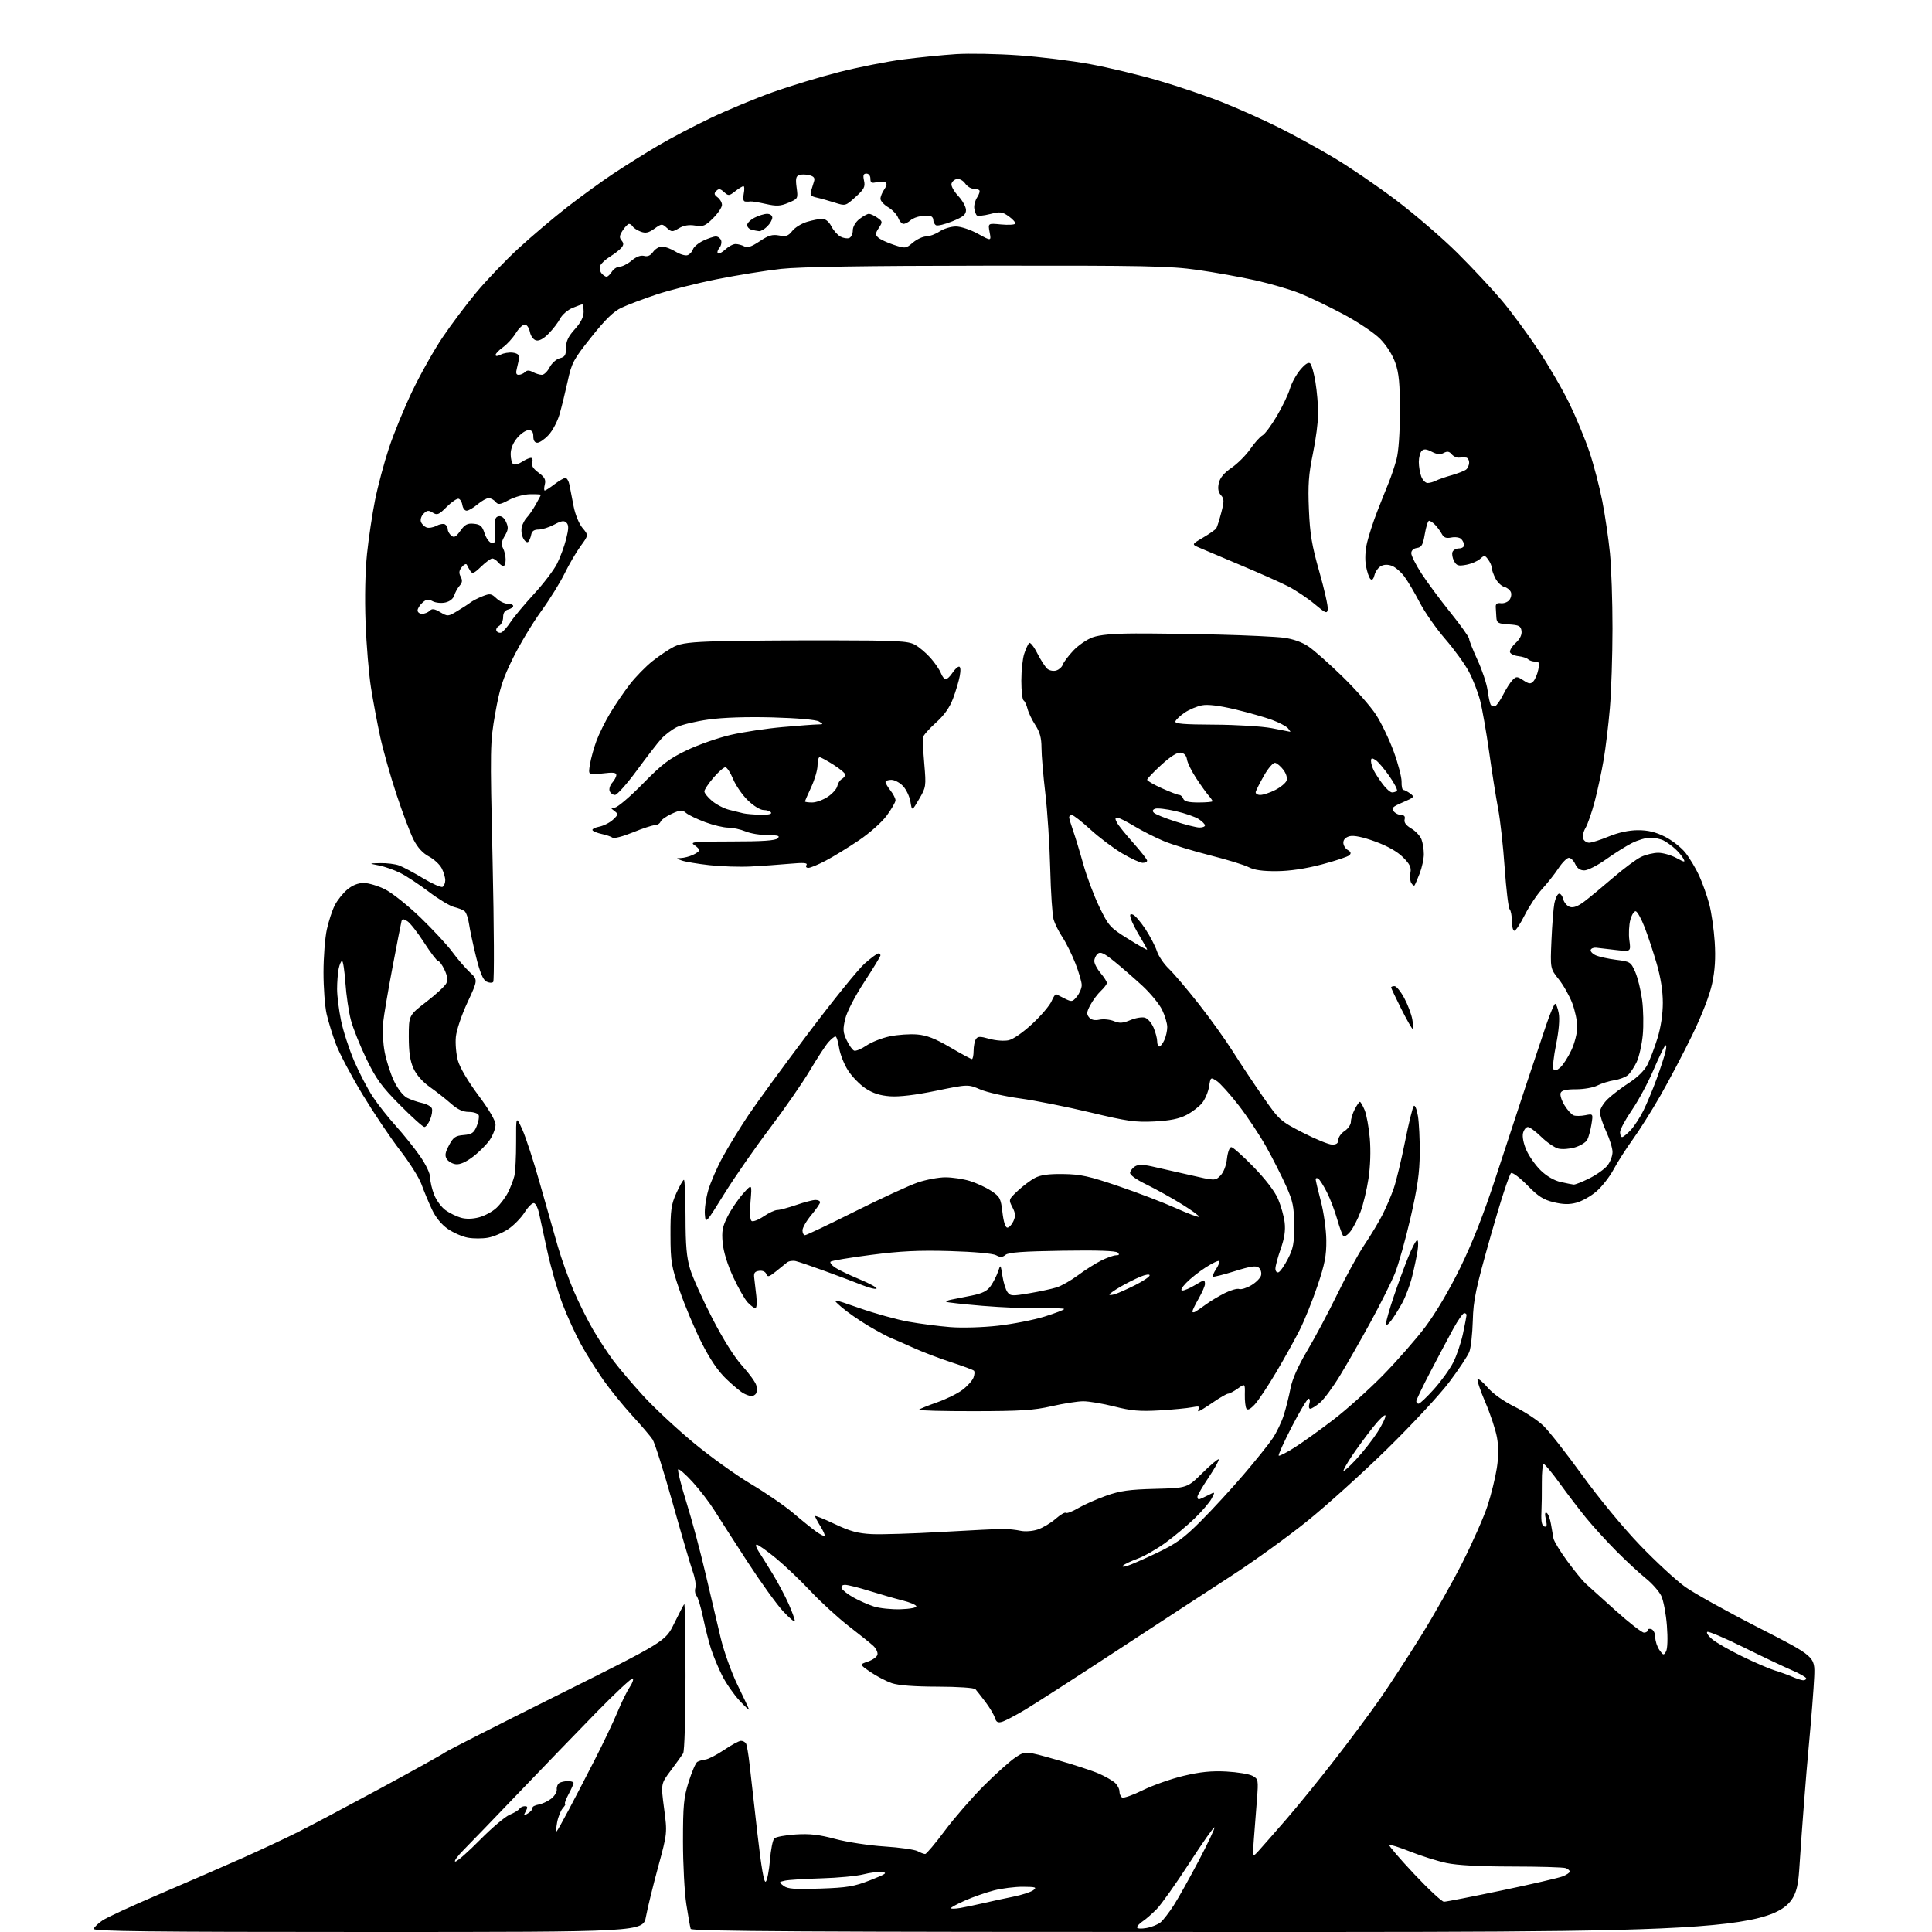<?xml version="1.0" encoding="UTF-8" standalone="no"?>
<svg 
  version="1.1" 
  xmlns="http://www.w3.org/2000/svg" 
  xmlns:xlink="http://www.w3.org/1999/xlink" 
  xmlns:svg="http://www.w3.org/2000/svg"
  xmlns:rdf="http://www.w3.org/1999/02/22-rdf-syntax-ns#"
  xmlns:cc="http://creativecommons.org/ns#"
  xmlns:dc="http://purl.org/dc/elements/1.1/"
  viewBox="0 0 768 768"
  width="768"
  height="768"
>
<style>svg {background-color: white; }</style>"
<path stroke="none" fill="black" fill-rule="evenodd" d="M146.24,768.00C59.16,768.00 36.92,767.74 37.24,766.75C37.47,766.06 39.06,764.55 40.77,763.39C42.49,762.22 52.58,757.56 63.20,753.03C73.81,748.50 88.58,742.08 96.00,738.78C103.42,735.47 113.55,730.74 118.50,728.25C123.45,725.77 138.30,717.89 151.50,710.75C164.70,703.60 176.12,697.25 176.88,696.63C177.63,696.01 197.66,685.83 221.38,674.00C264.50,652.50 264.50,652.50 268.00,645.33C269.93,641.38 271.73,637.94 272.00,637.66C272.27,637.39 272.50,650.30 272.50,666.34C272.50,682.73 272.09,696.16 271.56,697.00C271.05,697.83 268.84,700.88 266.66,703.80C262.69,709.09 262.69,709.09 263.98,718.88C265.28,728.66 265.28,728.66 261.61,742.17C259.59,749.60 257.42,758.45 256.79,761.84C255.65,768.00 255.65,768.00 146.24,768.00zM494.27,768.00C319.68,768.00 274.86,767.75 274.55,766.75C274.33,766.06 273.56,761.67 272.83,757.00C272.10,752.33 271.50,741.08 271.50,732.00C271.50,717.65 271.79,714.56 273.76,708.30C275.01,704.34 276.54,700.78 277.17,700.40C277.80,700.01 279.25,699.58 280.40,699.45C281.56,699.33 284.91,697.59 287.85,695.61C290.79,693.62 293.80,692.00 294.54,692.00C295.28,692.00 296.17,692.47 296.53,693.04C296.88,693.62 297.52,697.33 297.96,701.29C298.39,705.26 299.79,717.61 301.07,728.75C302.66,742.64 303.72,748.68 304.42,747.98C304.99,747.41 305.73,743.57 306.07,739.43C306.40,735.30 307.18,731.42 307.79,730.81C308.40,730.20 312.21,729.49 316.26,729.23C321.89,728.87 325.60,729.29 332.06,731.03C336.70,732.27 345.47,733.61 351.55,734.00C357.62,734.39 363.55,735.23 364.73,735.86C365.91,736.49 367.27,737.00 367.77,737.00C368.26,737.00 371.77,732.84 375.57,727.75C379.36,722.66 386.36,714.61 391.11,709.84C395.87,705.08 401.52,700.02 403.68,698.60C407.59,696.00 407.59,696.00 419.97,699.53C426.78,701.47 434.39,703.96 436.89,705.07C439.38,706.17 442.23,707.80 443.21,708.69C444.20,709.58 445.00,711.11 445.00,712.10C445.00,713.08 445.47,714.18 446.05,714.53C446.63,714.89 450.35,713.59 454.30,711.63C458.26,709.68 465.55,707.11 470.50,705.93C477.14,704.35 481.60,703.90 487.50,704.21C491.90,704.45 496.58,705.22 497.89,705.93C500.20,707.18 500.26,707.51 499.66,715.36C499.31,719.84 498.76,726.88 498.44,731.00C497.85,738.50 497.85,738.50 500.54,735.50C502.02,733.85 506.90,728.29 511.37,723.14C515.84,717.99 524.55,707.28 530.71,699.33C536.88,691.38 544.96,680.52 548.66,675.19C552.37,669.86 559.60,658.75 564.74,650.50C569.88,642.25 577.38,628.98 581.41,621.00C585.44,613.02 589.91,602.90 591.34,598.50C592.77,594.10 594.42,587.42 595.00,583.66C595.74,578.94 595.75,575.11 595.05,571.30C594.49,568.26 592.40,561.98 590.40,557.34C588.41,552.69 587.05,548.61 587.39,548.27C587.73,547.93 589.54,549.44 591.42,551.63C593.48,554.04 597.72,557.04 602.16,559.24C606.20,561.24 611.32,564.63 613.54,566.78C615.77,568.92 622.74,577.81 629.04,586.52C635.72,595.74 645.29,607.34 651.97,614.28C658.27,620.84 666.33,628.27 669.87,630.80C673.40,633.32 686.47,640.59 698.90,646.94C721.50,658.50 721.50,658.50 721.18,666.50C721.00,670.90 720.01,683.50 718.98,694.50C717.95,705.50 716.32,726.54 715.36,741.25C713.61,768.00 713.61,768.00 494.27,768.00zM455.75,766.42C457.81,766.05 460.35,765.02 461.40,764.12C462.44,763.23 464.76,760.22 466.56,757.43C468.36,754.64 472.84,746.63 476.53,739.63C480.21,732.63 483.02,726.68 482.76,726.42C482.50,726.16 477.97,732.60 472.71,740.72C467.44,748.85 461.64,757.02 459.82,758.89C457.99,760.75 455.49,762.94 454.25,763.75C453.01,764.57 452.00,765.65 452.00,766.16C452.00,766.69 453.62,766.80 455.75,766.42zM381.75,758.45C383.81,758.09 387.98,757.22 391.00,756.52C394.02,755.81 399.31,754.67 402.74,753.98C406.18,753.29 409.78,752.13 410.74,751.40C412.27,750.24 411.74,750.06 406.64,750.03C403.42,750.01 398.20,750.67 395.05,751.49C391.89,752.31 386.76,754.10 383.65,755.48C380.54,756.85 378.00,758.23 378.00,758.53C378.00,758.84 379.69,758.80 381.75,758.45zM574.00,755.98C574.83,755.98 585.17,753.96 597.00,751.48C608.83,749.01 619.74,746.48 621.25,745.87C622.76,745.26 624.00,744.41 624.00,743.99C624.00,743.56 623.29,742.94 622.42,742.61C621.55,742.27 611.99,741.99 601.17,741.98C588.27,741.97 579.26,741.49 575.00,740.58C571.42,739.82 564.96,737.78 560.62,736.06C556.29,734.33 552.52,733.14 552.25,733.41C551.98,733.69 556.43,738.87 562.13,744.94C567.83,751.00 573.17,755.97 574.00,755.98zM326.00,750.75C336.81,750.38 339.51,749.93 345.95,747.41C352.10,745.01 352.92,744.44 350.66,744.18C349.14,744.00 345.79,744.41 343.20,745.09C340.62,745.76 333.10,746.48 326.50,746.67C319.90,746.86 313.38,747.28 312.00,747.59C309.54,748.15 309.54,748.19 311.50,749.67C313.11,750.89 315.91,751.10 326.00,750.75zM181.01,740.00C181.72,740.00 186.14,736.12 190.81,731.38C195.49,726.64 200.79,722.15 202.59,721.40C204.39,720.65 206.15,719.57 206.49,719.02C206.84,718.46 207.78,718.00 208.59,718.00C209.77,718.00 209.85,718.41 208.98,720.05C207.97,721.92 208.05,721.99 209.87,720.85C210.97,720.16 211.78,719.19 211.68,718.69C211.58,718.18 212.62,717.59 214.00,717.37C215.38,717.15 217.62,716.12 219.00,715.09C220.38,714.06 221.42,712.39 221.32,711.37C221.22,710.36 221.67,709.19 222.32,708.78C222.97,708.37 224.51,708.02 225.75,708.02C226.99,708.01 228.00,708.34 228.00,708.76C228.00,709.19 227.10,711.21 226.00,713.26C224.90,715.32 224.29,717.00 224.65,717.00C225.01,717.00 224.60,717.79 223.74,718.75C222.88,719.71 221.85,722.30 221.45,724.50C221.06,726.70 220.98,728.27 221.27,728.00C221.57,727.73 223.72,723.90 226.05,719.50C228.39,715.10 233.06,706.10 236.44,699.50C239.82,692.90 243.89,684.35 245.48,680.50C247.08,676.65 249.25,672.24 250.30,670.69C251.36,669.15 251.92,667.59 251.55,667.22C251.19,666.85 244.73,672.86 237.19,680.57C229.66,688.28 215.77,702.67 206.32,712.54C196.87,722.42 187.01,732.64 184.42,735.25C181.82,737.86 180.29,740.00 181.01,740.00zM398.33,684.44C396.65,684.94 396.00,684.57 395.45,682.79C395.05,681.53 393.36,678.70 391.69,676.50C390.01,674.30 388.25,672.05 387.77,671.50C387.27,670.92 380.88,670.49 372.70,670.47C363.39,670.45 357.12,669.97 354.50,669.08C352.30,668.33 348.50,666.34 346.06,664.68C341.62,661.64 341.62,661.64 345.06,660.48C346.95,659.84 348.64,658.60 348.81,657.72C348.98,656.84 348.26,655.31 347.21,654.31C346.16,653.32 341.81,649.82 337.55,646.54C333.29,643.25 326.43,636.99 322.31,632.61C318.20,628.23 311.90,622.25 308.33,619.32C304.76,616.40 301.37,614.00 300.80,614.00C300.23,614.00 300.59,615.24 301.59,616.75C302.58,618.26 305.12,622.32 307.22,625.76C309.32,629.20 312.15,634.55 313.52,637.63C314.88,640.72 315.98,643.76 315.96,644.37C315.94,644.99 313.84,643.25 311.29,640.50C308.74,637.75 302.35,628.87 297.08,620.76C291.81,612.66 285.93,603.50 284.00,600.42C282.07,597.33 278.19,592.26 275.36,589.15C272.53,586.04 269.93,583.77 269.59,584.10C269.25,584.43 270.73,590.35 272.88,597.25C275.04,604.15 278.46,616.93 280.48,625.65C282.51,634.37 285.22,645.85 286.50,651.18C287.78,656.50 290.76,664.82 293.12,669.68C295.47,674.53 297.56,678.95 297.76,679.50C297.96,680.05 296.24,678.48 293.95,676.00C291.66,673.52 288.54,669.02 287.03,666.00C285.52,662.98 283.55,658.25 282.66,655.50C281.77,652.75 280.35,647.16 279.50,643.07C278.65,638.99 277.48,635.07 276.89,634.37C276.31,633.67 276.10,632.25 276.43,631.21C276.76,630.18 276.32,627.35 275.45,624.92C274.58,622.49 270.96,610.18 267.42,597.56C263.88,584.94 260.28,573.54 259.42,572.23C258.56,570.92 254.91,566.64 251.30,562.71C247.70,558.78 242.53,552.40 239.81,548.54C237.09,544.67 233.11,538.32 230.97,534.44C228.82,530.55 225.53,523.35 223.64,518.44C221.76,513.52 219.04,504.10 217.59,497.50C216.14,490.90 214.63,483.96 214.23,482.08C213.83,480.19 212.96,478.48 212.30,478.26C211.65,478.05 209.96,479.69 208.55,481.92C207.14,484.15 204.19,487.17 201.99,488.62C199.79,490.08 196.20,491.60 194.00,492.00C191.80,492.40 188.20,492.40 186.00,492.00C183.79,491.60 180.20,490.02 178.01,488.51C175.43,486.72 173.17,483.93 171.63,480.62C170.32,477.80 168.48,473.38 167.55,470.79C166.63,468.20 162.79,462.10 159.02,457.24C155.26,452.38 148.57,442.42 144.15,435.12C139.73,427.82 134.98,418.84 133.58,415.17C132.19,411.50 130.50,406.02 129.82,403.00C129.15,399.98 128.59,392.55 128.60,386.50C128.60,380.45 129.20,372.80 129.92,369.50C130.64,366.20 132.06,361.87 133.07,359.88C134.08,357.88 136.32,355.07 138.03,353.63C140.08,351.90 142.34,351.00 144.61,351.00C146.51,351.00 150.35,352.16 153.14,353.57C155.94,354.99 162.25,360.03 167.18,364.78C172.10,369.53 177.78,375.66 179.80,378.40C181.81,381.15 184.93,384.77 186.73,386.45C190.00,389.50 190.00,389.50 185.84,398.44C183.48,403.48 181.47,409.47 181.21,412.19C180.95,414.84 181.33,419.10 182.04,421.64C182.81,424.39 186.10,429.96 190.15,435.38C194.45,441.13 196.97,445.46 196.98,447.10C196.99,448.53 195.98,451.21 194.74,453.06C193.49,454.91 190.50,457.92 188.09,459.76C185.24,461.94 182.83,463.00 181.20,462.80C179.83,462.64 178.21,461.71 177.60,460.74C176.75,459.37 176.95,458.14 178.50,455.24C180.20,452.05 181.07,451.45 184.33,451.19C187.53,450.92 188.36,450.36 189.47,447.74C190.19,446.01 190.56,444.02 190.29,443.30C190.01,442.59 188.26,442.00 186.40,442.00C183.98,442.00 181.93,441.05 179.25,438.68C177.19,436.86 173.41,433.89 170.86,432.09C167.97,430.06 165.52,427.26 164.36,424.70C163.02,421.72 162.50,418.23 162.50,412.09C162.50,403.61 162.50,403.61 169.50,398.22C173.35,395.26 176.91,391.95 177.42,390.88C178.06,389.53 177.83,387.87 176.68,385.46C175.78,383.56 174.64,382.00 174.16,382.00C173.69,382.00 171.18,378.72 168.60,374.71C166.03,370.71 163.02,366.87 161.93,366.19C160.35,365.20 159.88,365.21 159.60,366.23C159.41,366.93 157.80,375.15 156.03,384.50C154.25,393.85 152.56,403.85 152.27,406.72C151.97,409.59 152.26,414.76 152.92,418.22C153.58,421.67 155.25,426.87 156.64,429.77C158.13,432.88 160.26,435.59 161.83,436.40C163.30,437.15 165.99,438.08 167.82,438.47C169.64,438.87 171.38,439.83 171.68,440.61C171.98,441.40 171.67,443.38 170.99,445.02C170.31,446.66 169.29,448.00 168.71,448.00C168.13,448.00 163.75,444.06 158.97,439.24C151.71,431.93 149.52,428.92 145.68,420.99C143.15,415.77 140.36,408.80 139.49,405.50C138.62,402.20 137.64,395.56 137.31,390.75C136.97,385.94 136.38,382.00 135.98,382.00C135.58,382.00 134.97,383.41 134.62,385.13C134.28,386.84 134.00,390.46 134.00,393.17C134.00,395.87 134.71,401.51 135.57,405.69C136.44,409.88 138.81,417.17 140.85,421.90C142.89,426.63 146.21,432.98 148.22,436.01C150.23,439.05 154.32,444.22 157.30,447.51C160.28,450.81 164.58,456.16 166.86,459.42C169.33,462.95 171.00,466.46 171.00,468.15C171.00,469.69 171.73,472.77 172.61,474.99C173.50,477.21 175.53,479.95 177.12,481.08C178.71,482.22 181.44,483.55 183.20,484.06C185.25,484.64 187.84,484.59 190.44,483.90C192.68,483.31 195.78,481.63 197.34,480.16C198.90,478.70 200.98,475.93 201.95,474.00C202.92,472.07 204.05,469.15 204.46,467.50C204.86,465.85 205.18,459.77 205.16,454.00C205.12,443.50 205.12,443.50 207.63,449.00C209.00,452.02 212.16,461.70 214.63,470.50C217.11,479.30 220.31,490.55 221.75,495.50C223.19,500.45 226.01,508.35 228.02,513.05C230.03,517.75 233.52,524.75 235.77,528.61C238.03,532.47 241.71,538.07 243.95,541.06C246.20,544.05 251.52,550.30 255.77,554.95C260.02,559.60 268.95,567.92 275.61,573.45C282.27,578.98 292.58,586.39 298.52,589.92C304.46,593.46 312.00,598.63 315.27,601.42C318.55,604.22 322.62,607.50 324.31,608.73C326.00,609.95 327.57,610.76 327.80,610.53C328.04,610.30 327.28,608.57 326.11,606.68C324.95,604.80 324.00,603.00 324.00,602.68C324.00,602.36 327.49,603.76 331.75,605.79C337.88,608.70 340.96,609.55 346.50,609.83C350.35,610.02 362.95,609.63 374.50,608.96C386.05,608.29 397.07,607.76 399.00,607.78C400.93,607.80 403.93,608.13 405.67,608.51C407.47,608.90 410.44,608.68 412.51,608.00C414.52,607.33 417.72,605.43 419.62,603.76C421.52,602.10 423.35,601.02 423.70,601.37C424.05,601.71 426.24,600.88 428.57,599.51C430.91,598.14 435.90,595.93 439.66,594.59C445.23,592.61 448.86,592.10 459.22,591.83C471.94,591.50 471.94,591.50 477.94,585.56C481.25,582.29 484.17,579.84 484.44,580.11C484.72,580.38 482.93,583.61 480.47,587.27C478.01,590.94 476.00,594.40 476.00,594.97C476.00,595.54 476.25,596.00 476.55,596.00C476.85,596.00 478.45,595.30 480.10,594.45C483.11,592.89 483.11,592.89 481.63,595.70C480.82,597.24 477.76,600.81 474.83,603.63C471.90,606.46 466.69,610.81 463.25,613.30C459.82,615.79 454.87,618.62 452.25,619.58C449.64,620.54 447.05,621.76 446.50,622.28C445.87,622.88 446.41,622.96 448.00,622.50C449.38,622.10 454.68,619.78 459.79,617.35C467.51,613.67 470.48,611.54 477.30,604.71C481.82,600.20 489.46,591.89 494.28,586.26C499.10,580.63 504.34,574.11 505.91,571.76C507.48,569.42 509.48,565.25 510.34,562.50C511.21,559.75 512.41,554.97 513.00,551.87C513.71,548.20 516.03,542.99 519.67,536.87C522.74,531.72 528.09,521.65 531.57,514.50C535.04,507.35 539.93,498.47 542.42,494.76C544.92,491.05 548.15,485.66 549.61,482.78C551.07,479.90 553.07,475.19 554.06,472.32C555.05,469.45 557.06,461.11 558.52,453.80C559.98,446.48 561.55,440.11 562.01,439.63C562.47,439.15 563.20,440.95 563.65,443.63C564.09,446.31 564.42,453.00 564.37,458.50C564.31,466.21 563.47,472.09 560.69,484.17C558.70,492.80 555.92,502.70 554.51,506.17C553.11,509.65 548.75,518.35 544.85,525.50C540.94,532.65 535.46,542.25 532.66,546.83C529.87,551.42 526.30,556.26 524.72,557.58C523.14,558.91 521.40,560.00 520.86,560.00C520.31,560.00 520.15,559.10 520.50,558.00C520.85,556.90 520.71,556.00 520.20,556.00C519.68,556.00 516.69,560.99 513.55,567.08C510.40,573.18 508.05,578.38 508.31,578.64C508.57,578.90 511.42,577.44 514.64,575.39C517.86,573.35 524.77,568.40 530.00,564.39C535.23,560.39 544.06,552.47 549.63,546.81C555.20,541.14 562.82,532.45 566.55,527.51C570.70,522.00 576.10,512.86 580.47,503.93C585.27,494.13 589.85,482.48 594.44,468.42C598.19,456.92 603.66,440.30 606.58,431.50C609.50,422.70 613.15,411.80 614.69,407.28C616.24,402.76 617.82,399.05 618.20,399.03C618.59,399.01 619.23,400.69 619.62,402.75C620.06,405.10 619.67,409.75 618.57,415.19C617.60,419.98 617.12,424.39 617.51,425.01C617.98,425.78 618.83,425.57 620.24,424.32C621.36,423.32 623.34,420.25 624.63,417.50C625.92,414.75 626.98,410.60 626.99,408.29C627.00,405.97 626.10,401.70 625.00,398.79C623.90,395.88 621.48,391.59 619.62,389.26C616.24,385.02 616.24,385.02 616.73,373.76C617.00,367.57 617.52,360.96 617.89,359.07C618.26,357.19 619.05,355.48 619.66,355.28C620.27,355.08 621.04,356.03 621.38,357.39C621.72,358.75 622.92,360.16 624.05,360.52C625.45,360.96 627.26,360.28 629.80,358.36C631.83,356.82 636.98,352.56 641.22,348.91C645.47,345.25 650.49,341.52 652.37,340.63C654.26,339.73 657.32,339.00 659.17,339.00C661.02,339.00 664.23,339.91 666.32,341.03C669.74,342.87 670.01,342.89 669.14,341.28C668.62,340.30 667.13,338.54 665.84,337.37C664.55,336.21 662.52,334.74 661.32,334.12C660.11,333.51 657.73,333.00 656.03,333.00C654.32,333.00 651.03,333.96 648.71,335.14C646.39,336.32 641.74,339.24 638.37,341.64C635.00,344.04 631.14,346.00 629.78,346.00C628.13,346.00 626.95,345.18 626.18,343.50C625.56,342.12 624.42,341.00 623.65,341.00C622.89,341.00 621.03,342.86 619.53,345.13C618.03,347.41 615.10,351.12 613.02,353.38C610.95,355.65 607.84,360.31 606.11,363.75C604.38,367.19 602.53,370.00 601.99,370.00C601.44,370.00 601.00,368.29 601.00,366.20C601.00,364.11 600.60,361.97 600.11,361.45C599.62,360.93 598.73,353.51 598.13,344.96C597.54,336.42 596.36,325.84 595.52,321.46C594.69,317.08 593.08,306.98 591.97,299.01C590.85,291.04 589.23,281.82 588.38,278.51C587.53,275.20 585.52,270.02 583.91,267.00C582.30,263.98 578.06,258.12 574.49,254.00C570.92,249.88 566.36,243.35 564.37,239.50C562.37,235.65 559.62,231.01 558.27,229.19C556.91,227.37 554.69,225.45 553.34,224.94C551.74,224.33 550.19,224.36 548.95,225.03C547.89,225.59 546.74,227.20 546.39,228.60C545.96,230.29 545.41,230.81 544.75,230.15C544.21,229.61 543.42,227.28 543.00,224.97C542.53,222.41 542.70,218.80 543.45,215.64C544.13,212.81 545.90,207.35 547.40,203.50C548.90,199.65 550.96,194.47 551.98,192.00C553.00,189.53 554.43,185.25 555.16,182.50C555.96,179.49 556.49,171.92 556.49,163.50C556.50,152.51 556.11,148.37 554.67,144.26C553.58,141.12 551.18,137.33 548.67,134.76C546.30,132.35 539.92,128.07 533.99,124.90C528.22,121.82 520.40,118.07 516.62,116.57C512.83,115.06 504.96,112.76 499.12,111.45C493.28,110.14 482.88,108.27 476.00,107.29C464.94,105.73 455.34,105.53 392.50,105.60C344.07,105.64 318.00,106.05 310.50,106.88C304.45,107.55 292.94,109.40 284.92,111.01C276.90,112.61 266.10,115.35 260.92,117.08C255.74,118.81 249.53,121.16 247.12,122.29C243.91,123.79 240.70,126.90 235.07,133.98C227.95,142.91 227.26,144.19 225.66,151.56C224.70,155.93 223.25,161.83 222.43,164.67C221.62,167.52 219.65,171.23 218.07,172.92C216.49,174.62 214.48,176.00 213.60,176.00C212.56,176.00 212.00,175.12 212.00,173.50C212.00,171.71 211.46,171.00 210.09,171.00C209.04,171.00 207.01,172.38 205.59,174.08C203.93,176.05 203.00,178.36 203.00,180.52C203.00,182.37 203.47,184.17 204.04,184.53C204.62,184.88 206.18,184.46 207.51,183.59C208.84,182.71 210.43,182.00 211.03,182.00C211.64,182.00 211.88,182.81 211.56,183.81C211.16,185.06 211.93,186.31 214.08,187.90C216.52,189.71 217.04,190.69 216.57,192.59C216.23,193.92 216.23,195.00 216.55,195.00C216.87,195.00 218.61,193.88 220.41,192.50C222.21,191.12 224.17,190.00 224.76,190.00C225.36,190.00 226.08,191.24 226.37,192.75C226.66,194.26 227.41,198.09 228.02,201.26C228.67,204.56 230.17,208.24 231.56,209.88C233.97,212.75 233.97,212.75 230.77,217.12C229.02,219.53 226.16,224.43 224.42,228.00C222.68,231.57 218.49,238.32 215.09,243.00C211.70,247.68 206.69,256.00 203.97,261.50C199.87,269.77 198.64,273.58 196.88,283.50C194.81,295.23 194.78,296.56 195.82,342.50C196.40,368.35 196.50,389.88 196.05,390.34C195.59,390.81 194.36,390.73 193.31,390.17C191.99,389.46 190.75,386.47 189.24,380.33C188.04,375.47 186.79,369.61 186.45,367.31C186.12,365.00 185.32,362.70 184.67,362.20C184.03,361.69 182.15,360.95 180.51,360.56C178.86,360.16 174.36,357.45 170.51,354.53C166.65,351.60 161.55,348.23 159.16,347.04C156.77,345.84 152.94,344.49 150.66,344.04C146.50,343.22 146.50,343.22 151.18,343.11C153.76,343.05 157.14,343.47 158.68,344.05C160.23,344.63 164.52,346.92 168.20,349.14C171.89,351.36 175.38,352.88 175.95,352.53C176.53,352.17 177.00,350.99 177.00,349.89C177.00,348.80 176.36,346.66 175.58,345.15C174.79,343.64 172.50,341.52 170.48,340.45C168.06,339.16 165.99,336.90 164.41,333.80C163.09,331.21 160.03,323.11 157.61,315.79C155.19,308.47 152.27,298.14 151.12,292.82C149.97,287.50 148.33,278.73 147.47,273.32C146.62,267.92 145.65,256.28 145.32,247.45C144.95,237.63 145.18,227.02 145.90,220.10C146.55,213.88 147.99,204.27 149.10,198.74C150.21,193.21 152.69,183.92 154.62,178.09C156.55,172.27 160.74,162.06 163.93,155.41C167.12,148.77 172.49,139.22 175.87,134.20C179.24,129.18 185.31,121.10 189.35,116.25C193.38,111.40 200.92,103.52 206.09,98.75C211.27,93.98 220.01,86.57 225.53,82.28C231.04,78.00 239.38,71.96 244.05,68.86C248.73,65.77 256.59,60.84 261.53,57.93C266.46,55.01 275.90,50.05 282.50,46.91C289.10,43.76 300.12,39.17 307.00,36.71C313.88,34.24 325.80,30.62 333.50,28.66C341.20,26.70 352.68,24.43 359.00,23.62C365.32,22.80 374.79,21.86 380.04,21.52C385.28,21.19 396.49,21.40 404.94,22.00C413.39,22.59 426.20,24.17 433.40,25.51C440.61,26.84 452.80,29.77 460.50,32.02C468.20,34.27 479.68,38.16 486.00,40.68C492.32,43.20 502.34,47.68 508.26,50.64C514.18,53.60 524.02,58.99 530.12,62.62C536.23,66.24 547.36,73.83 554.86,79.49C562.36,85.14 573.41,94.66 579.41,100.63C585.41,106.61 593.34,115.10 597.04,119.50C600.73,123.90 607.17,132.61 611.34,138.87C615.51,145.12 621.13,154.79 623.84,160.37C626.55,165.94 630.16,174.66 631.86,179.74C633.56,184.82 635.85,193.59 636.95,199.24C638.05,204.88 639.41,214.16 639.98,219.86C640.54,225.55 641.00,239.05 640.99,249.86C640.98,260.66 640.52,274.90 639.95,281.50C639.39,288.10 638.27,297.34 637.47,302.04C636.67,306.74 635.08,314.15 633.94,318.50C632.79,322.86 631.15,327.63 630.28,329.10C629.41,330.57 628.98,332.50 629.32,333.39C629.66,334.27 630.74,335.00 631.72,335.00C632.70,334.99 636.20,333.88 639.50,332.52C643.36,330.93 647.48,330.04 651.05,330.02C655.05,330.01 658.06,330.72 661.78,332.58C664.63,334.00 668.32,336.88 669.99,338.99C671.66,341.10 674.13,345.23 675.47,348.16C676.81,351.10 678.61,356.20 679.48,359.50C680.35,362.80 681.31,369.55 681.63,374.50C682.03,380.86 681.73,385.69 680.61,390.95C679.63,395.55 676.60,403.39 672.69,411.45C669.20,418.63 663.51,429.45 660.04,435.50C656.57,441.55 651.61,449.43 649.01,453.00C646.42,456.57 643.01,461.91 641.43,464.86C639.85,467.81 636.77,471.75 634.58,473.62C632.40,475.50 628.84,477.50 626.68,478.09C623.81,478.86 621.39,478.81 617.64,477.91C613.55,476.93 611.45,475.59 607.22,471.25C604.30,468.26 601.37,466.03 600.71,466.29C600.04,466.54 596.40,477.72 592.61,491.13C586.61,512.34 585.68,516.73 585.46,525.00C585.31,530.23 584.69,535.81 584.07,537.40C583.44,539.00 579.86,544.40 576.10,549.40C572.34,554.41 561.22,566.38 551.38,576.01C541.55,585.63 527.24,598.55 519.58,604.71C511.93,610.87 498.53,620.54 489.81,626.21C481.08,631.87 460.53,645.29 444.13,656.04C427.73,666.79 411.20,677.43 407.41,679.69C403.61,681.96 399.52,684.09 398.33,684.44zM716.75,667.94C717.44,667.97 718.00,667.64 718.00,667.19C718.00,666.75 715.44,665.28 712.30,663.94C709.17,662.60 700.52,658.50 693.09,654.82C685.66,651.15 679.17,648.39 678.68,648.70C678.19,649.00 679.07,650.33 680.64,651.64C682.21,652.96 687.55,656.01 692.50,658.42C697.45,660.84 703.30,663.36 705.50,664.03C707.70,664.70 710.85,665.83 712.50,666.56C714.15,667.28 716.06,667.90 716.75,667.94zM662.28,656.47C662.87,655.41 663.01,651.27 662.62,646.21C662.26,641.55 661.26,636.24 660.39,634.41C659.52,632.58 656.72,629.41 654.16,627.36C651.60,625.30 646.34,620.43 642.47,616.53C638.60,612.63 633.20,606.70 630.47,603.35C627.74,599.99 623.02,593.82 620.00,589.63C616.98,585.44 614.13,582.01 613.68,582.00C613.22,582.00 612.88,585.26 612.91,589.25C612.94,593.24 612.86,598.71 612.73,601.41C612.57,604.81 612.92,606.46 613.86,606.78C614.90,607.13 615.05,606.50 614.50,603.99C614.01,601.79 614.13,600.96 614.85,601.41C615.44,601.77 616.19,603.74 616.52,605.79C616.85,607.83 617.30,610.44 617.53,611.58C617.77,612.73 620.24,616.78 623.04,620.58C625.83,624.39 629.11,628.40 630.31,629.50C631.52,630.60 636.89,635.44 642.25,640.25C647.61,645.06 652.67,649.00 653.50,649.00C654.32,649.00 655.00,648.56 655.00,648.03C655.00,647.50 655.67,647.32 656.50,647.64C657.33,647.95 658.00,649.42 658.00,650.88C658.00,652.35 658.74,654.61 659.64,655.90C661.16,658.07 661.36,658.11 662.28,656.47zM358.00,639.70C361.73,639.59 364.40,639.07 364.25,638.50C364.12,637.95 361.64,636.91 358.75,636.19C355.86,635.47 349.99,633.78 345.70,632.44C341.41,631.10 337.03,630.00 335.98,630.00C334.79,630.00 334.26,630.51 334.58,631.34C334.86,632.08 336.94,633.72 339.20,634.99C341.46,636.26 345.15,637.89 347.41,638.61C349.66,639.32 354.43,639.82 358.00,639.70zM539.08,580.13C541.84,577.18 545.67,572.30 547.60,569.28C549.52,566.27 550.93,563.30 550.73,562.69C550.53,562.08 548.24,564.26 545.64,567.54C543.05,570.82 539.37,575.83 537.46,578.67C535.56,581.51 534.02,584.21 534.04,584.67C534.06,585.13 536.33,583.08 539.08,580.13zM387.08,560.97C374.75,560.99 364.94,560.72 365.28,560.39C365.62,560.05 368.87,558.73 372.50,557.46C376.13,556.19 380.69,553.95 382.62,552.47C384.56,551.00 386.51,548.82 386.97,547.64C387.42,546.47 387.50,545.22 387.15,544.87C386.79,544.53 382.68,543.00 378.00,541.48C373.32,539.95 366.57,537.37 363.00,535.74C359.43,534.11 355.44,532.37 354.16,531.88C352.87,531.38 348.82,529.20 345.16,527.03C341.49,524.86 336.70,521.51 334.50,519.59C330.50,516.10 330.50,516.10 341.67,520.00C347.81,522.15 356.59,524.58 361.17,525.40C365.75,526.22 373.20,527.18 377.71,527.54C382.38,527.92 390.58,527.68 396.71,526.99C402.65,526.32 410.99,524.68 415.25,523.35C419.51,522.01 423.00,520.67 423.00,520.37C423.00,520.07 418.84,519.93 413.75,520.05C408.66,520.17 398.22,519.73 390.54,519.09C382.86,518.44 376.40,517.73 376.17,517.50C375.95,517.28 376.83,516.89 378.13,516.63C379.43,516.38 383.08,515.65 386.23,515.02C390.56,514.15 392.42,513.21 393.84,511.18C394.87,509.71 396.17,507.15 396.73,505.50C397.74,502.50 397.74,502.50 398.48,507.20C398.88,509.79 399.78,512.69 400.48,513.64C401.63,515.21 402.41,515.25 409.12,514.11C413.18,513.42 418.07,512.37 420.00,511.77C421.93,511.17 425.75,509.00 428.50,506.95C431.25,504.90 435.39,502.27 437.71,501.11C440.03,499.95 442.70,499.00 443.66,499.00C444.90,499.00 445.09,498.69 444.33,497.93C443.61,497.21 436.30,496.96 422.28,497.18C406.77,497.42 400.89,497.84 399.72,498.82C398.47,499.85 397.65,499.88 395.93,498.96C394.63,498.27 387.15,497.60 377.62,497.32C365.18,496.96 358.00,497.31 346.17,498.85C337.73,499.94 330.53,501.15 330.17,501.53C329.80,501.91 330.60,502.96 331.94,503.86C333.27,504.76 337.68,506.87 341.72,508.55C345.76,510.23 348.77,511.89 348.42,512.24C348.07,512.60 345.47,511.95 342.64,510.81C339.81,509.68 333.23,507.19 328.00,505.29C322.77,503.38 317.52,501.59 316.32,501.31C315.12,501.03 313.54,501.28 312.82,501.88C312.09,502.48 310.09,504.10 308.36,505.48C305.69,507.62 305.12,507.76 304.61,506.43C304.25,505.49 303.11,504.99 301.75,505.18C299.99,505.43 299.57,506.05 299.82,508.00C299.99,509.38 300.37,512.64 300.66,515.25C300.96,517.87 300.78,520.00 300.27,520.00C299.76,520.00 298.39,518.98 297.21,517.73C296.04,516.48 293.44,511.90 291.43,507.56C289.17,502.67 287.58,497.51 287.27,494.03C286.85,489.36 287.19,487.57 289.29,483.45C290.68,480.73 293.42,476.70 295.38,474.50C298.95,470.50 298.95,470.50 298.35,477.61C297.96,482.19 298.12,484.95 298.80,485.38C299.38,485.74 301.53,484.90 303.57,483.52C305.61,482.13 308.05,481.00 308.98,481.00C309.92,481.00 313.30,480.10 316.50,479.00C319.70,477.90 323.14,477.00 324.16,477.00C325.17,477.00 326.00,477.41 326.00,477.91C326.00,478.40 324.43,480.70 322.50,483.00C320.57,485.30 319.00,488.05 319.00,489.09C319.00,490.14 319.45,491.00 320.01,491.00C320.57,491.00 329.52,486.74 339.91,481.54C350.31,476.34 361.54,471.17 364.87,470.04C368.21,468.92 373.13,468.00 375.81,468.00C378.49,468.00 382.82,468.64 385.44,469.43C388.05,470.22 391.90,471.99 393.99,473.38C397.50,475.70 397.84,476.36 398.49,481.94C398.93,485.72 399.66,488.00 400.44,488.00C401.12,488.00 402.20,486.85 402.84,485.45C403.77,483.41 403.69,482.30 402.44,479.88C400.90,476.90 400.92,476.81 404.53,473.40C406.55,471.50 409.61,469.19 411.35,468.27C413.63,467.05 416.76,466.62 422.65,466.70C429.56,466.79 432.90,467.52 444.65,471.53C452.27,474.12 462.47,478.03 467.33,480.21C472.18,482.39 476.37,483.96 476.64,483.70C476.90,483.43 473.83,481.18 469.81,478.69C465.79,476.20 459.45,472.68 455.72,470.86C451.51,468.80 449.05,467.01 449.22,466.13C449.37,465.35 450.26,464.23 451.19,463.65C452.38,462.90 454.32,462.89 457.69,463.62C460.34,464.20 467.12,465.73 472.77,467.04C483.03,469.41 483.03,469.41 485.13,467.32C486.40,466.04 487.42,463.42 487.74,460.61C488.04,457.99 488.78,456.00 489.46,456.00C490.11,456.00 494.10,459.54 498.30,463.86C503.01,468.70 506.76,473.60 508.05,476.61C509.20,479.30 510.39,483.52 510.68,486.00C511.05,489.14 510.57,492.30 509.10,496.47C507.95,499.75 507.00,503.27 507.00,504.30C507.00,505.33 507.55,505.98 508.21,505.76C508.88,505.54 510.57,503.14 511.96,500.43C514.11,496.26 514.49,494.20 514.45,487.00C514.41,479.68 513.96,477.52 511.25,471.45C509.52,467.57 505.98,460.59 503.39,455.95C500.80,451.30 495.86,443.86 492.41,439.41C488.97,434.96 485.04,430.60 483.69,429.72C481.25,428.12 481.23,428.14 480.63,431.90C480.30,433.99 479.08,436.90 477.92,438.38C476.76,439.85 473.94,442.02 471.66,443.21C468.66,444.76 465.10,445.48 458.87,445.80C451.32,446.18 448.12,445.73 433.37,442.19C424.09,439.97 411.55,437.47 405.50,436.65C399.45,435.82 392.32,434.21 389.65,433.06C384.80,430.99 384.80,430.99 372.15,433.59C363.97,435.28 357.50,436.06 353.84,435.79C349.83,435.50 346.97,434.59 344.04,432.64C341.76,431.13 338.62,427.89 337.06,425.43C335.50,422.97 333.92,418.94 333.55,416.48C333.18,414.02 332.53,412.00 332.11,412.00C331.69,412.00 330.44,413.01 329.33,414.25C328.21,415.49 324.90,420.55 321.96,425.50C319.02,430.45 311.85,440.80 306.02,448.50C300.19,456.20 292.06,467.90 287.96,474.50C280.50,486.50 280.50,486.50 280.19,482.72C280.02,480.64 280.62,476.37 281.52,473.22C282.43,470.07 285.01,464.12 287.26,460.00C289.51,455.88 294.06,448.45 297.36,443.50C300.67,438.55 311.43,423.82 321.27,410.77C331.11,397.71 341.21,385.23 343.72,383.02C346.23,380.81 348.67,379.00 349.14,379.00C349.61,379.00 350.00,379.35 350.00,379.77C350.00,380.19 347.11,384.94 343.58,390.33C339.84,396.04 336.68,402.16 336.00,404.99C335.00,409.16 335.09,410.38 336.58,413.52C337.53,415.53 338.86,417.39 339.53,417.65C340.20,417.91 342.40,416.99 344.42,415.62C346.45,414.24 350.64,412.59 353.73,411.95C356.83,411.31 361.69,410.98 364.54,411.21C368.41,411.53 371.73,412.82 377.69,416.32C382.08,418.89 385.97,421.00 386.34,421.00C386.70,421.00 387.01,419.54 387.02,417.75C387.02,415.96 387.43,413.87 387.92,413.09C388.67,411.92 389.54,411.89 393.30,412.95C395.83,413.65 399.18,413.90 400.96,413.51C402.81,413.10 406.75,410.35 410.44,406.90C413.92,403.66 417.32,399.63 418.02,397.96C418.71,396.29 419.55,395.07 419.89,395.24C420.22,395.42 421.79,396.21 423.37,397.00C426.04,398.33 426.36,398.27 428.12,396.10C429.15,394.82 430.00,392.79 430.00,391.58C430.00,390.37 428.87,386.50 427.49,382.97C426.11,379.45 423.81,374.80 422.38,372.63C420.95,370.47 419.35,367.31 418.84,365.60C418.32,363.90 417.71,354.80 417.48,345.40C417.25,335.99 416.37,322.49 415.54,315.40C414.70,308.30 414.01,300.13 414.01,297.23C414.00,293.34 413.36,290.98 411.56,288.23C410.22,286.18 408.82,283.26 408.45,281.74C408.08,280.22 407.38,278.73 406.89,278.43C406.40,278.13 406.00,274.60 406.00,270.59C406.00,266.58 406.51,261.77 407.14,259.90C407.76,258.03 408.63,256.11 409.06,255.63C409.49,255.15 410.97,256.98 412.34,259.69C413.72,262.41 415.53,265.20 416.37,265.90C417.22,266.59 418.80,266.88 419.90,266.53C421.00,266.18 422.16,265.13 422.47,264.20C422.78,263.26 424.64,260.78 426.60,258.68C428.56,256.58 432.04,254.18 434.33,253.35C437.20,252.32 442.55,251.84 451.50,251.81C458.65,251.79 473.50,251.99 484.50,252.26C495.50,252.53 507.10,253.09 510.28,253.49C513.95,253.97 517.53,255.23 520.10,256.96C522.33,258.45 528.44,263.86 533.68,268.97C538.93,274.08 544.93,280.91 547.02,284.15C549.11,287.39 552.27,293.97 554.03,298.77C555.79,303.57 557.19,308.96 557.15,310.75C557.10,312.54 557.41,314.00 557.84,314.00C558.27,314.00 559.49,314.64 560.56,315.42C562.39,316.77 562.22,316.97 557.64,318.94C553.54,320.70 552.97,321.26 554.01,322.51C554.69,323.33 556.05,324.00 557.03,324.00C558.24,324.00 558.66,324.57 558.35,325.75C558.05,326.93 558.91,328.11 561.01,329.35C562.72,330.36 564.54,332.30 565.06,333.66C565.58,335.02 566.00,337.67 566.00,339.54C566.00,341.42 565.25,344.88 564.34,347.23C563.42,349.58 562.50,351.71 562.28,351.97C562.07,352.23 561.50,351.80 561.01,351.02C560.53,350.23 560.37,348.39 560.66,346.93C561.08,344.83 560.46,343.53 557.71,340.77C555.45,338.52 551.53,336.30 546.65,334.52C541.77,332.74 538.18,331.99 536.54,332.40C534.92,332.81 534.00,333.73 534.00,334.97C534.00,336.03 534.79,337.34 535.75,337.89C536.99,338.58 537.19,339.19 536.44,339.95C535.86,340.54 530.91,342.19 525.44,343.63C518.93,345.34 512.74,346.26 507.50,346.30C501.95,346.34 498.55,345.86 496.40,344.73C494.70,343.84 487.76,341.71 480.99,340.00C474.22,338.29 465.93,335.74 462.59,334.34C459.24,332.94 453.97,330.27 450.87,328.40C447.77,326.53 444.72,325.00 444.08,325.00C443.24,325.00 443.22,325.54 444.00,327.00C444.59,328.11 447.53,331.76 450.54,335.13C453.54,338.50 456.00,341.65 456.00,342.13C456.00,342.61 455.20,343.00 454.23,343.00C453.25,343.00 449.60,341.31 446.10,339.25C442.61,337.19 436.93,332.91 433.47,329.75C430.02,326.59 426.70,324.00 426.10,324.00C425.49,324.00 425.00,324.39 425.00,324.87C425.00,325.36 425.70,327.72 426.55,330.12C427.40,332.53 429.23,338.55 430.61,343.50C431.99,348.45 434.87,356.10 437.00,360.50C440.69,368.11 441.24,368.73 448.44,373.22C452.60,375.82 456.00,377.74 456.00,377.49C456.00,377.24 454.70,374.89 453.11,372.27C451.52,369.64 449.92,366.49 449.55,365.26C449.02,363.50 449.20,363.14 450.40,363.60C451.24,363.92 453.46,366.51 455.33,369.34C457.19,372.18 459.24,376.11 459.88,378.07C460.52,380.04 462.65,383.19 464.62,385.07C466.59,386.96 471.92,393.23 476.46,399.00C481.01,404.77 487.14,413.32 490.09,418.00C493.04,422.68 498.43,430.77 502.07,436.00C508.53,445.28 508.89,445.61 517.92,450.25C523.00,452.86 528.25,455.00 529.58,455.00C531.28,455.00 532.00,454.44 532.00,453.12C532.00,452.08 533.12,450.49 534.50,449.59C535.88,448.69 537.00,447.04 537.00,445.93C537.00,444.81 537.69,442.57 538.53,440.95C539.36,439.33 540.29,438.00 540.58,438.00C540.87,438.00 541.71,439.46 542.46,441.25C543.21,443.04 544.13,448.10 544.52,452.50C544.94,457.40 544.74,463.60 544.00,468.49C543.33,472.89 541.92,478.82 540.85,481.66C539.79,484.51 537.98,488.03 536.83,489.49C535.68,490.95 534.40,491.77 533.98,491.32C533.56,490.87 532.46,487.82 531.52,484.54C530.59,481.27 528.75,476.46 527.43,473.86C526.11,471.27 524.58,468.86 524.02,468.51C523.46,468.17 523.00,468.29 523.00,468.78C523.00,469.28 523.94,473.24 525.08,477.59C526.23,481.97 527.19,488.85 527.23,493.00C527.30,499.10 526.64,502.49 523.71,511.16C521.73,517.02 518.56,524.90 516.66,528.66C514.77,532.42 510.55,540.00 507.30,545.50C504.04,551.00 500.21,556.76 498.78,558.30C497.03,560.18 495.95,560.72 495.46,559.94C495.07,559.31 494.79,556.79 494.84,554.35C494.93,549.91 494.93,549.91 492.06,551.96C490.48,553.08 488.75,554.00 488.21,554.00C487.67,554.00 484.93,555.58 482.14,557.50C479.34,559.42 476.79,561.00 476.47,561.00C476.14,561.00 476.20,560.49 476.58,559.87C477.08,559.06 476.30,558.93 473.89,559.41C472.03,559.79 466.18,560.35 460.90,560.66C453.10,561.11 449.75,560.83 442.96,559.11C438.37,557.95 432.79,557.01 430.56,557.03C428.33,557.04 422.68,557.93 418.00,559.00C410.95,560.62 405.66,560.95 387.08,560.97zM563.92,558.00C564.43,558.00 567.16,555.41 570.00,552.25C572.84,549.09 576.29,544.31 577.66,541.63C579.03,538.95 580.79,533.78 581.56,530.13C582.33,526.48 582.97,523.16 582.98,522.75C582.99,522.34 582.57,522.00 582.05,522.00C581.53,522.00 579.56,524.81 577.67,528.25C575.79,531.69 571.72,539.34 568.63,545.26C565.53,551.18 563.00,556.47 563.00,557.01C563.00,557.56 563.41,558.00 563.92,558.00zM298.69,554.97C298.04,554.95 296.60,554.45 295.50,553.84C294.40,553.24 291.32,550.67 288.66,548.12C285.39,544.99 282.22,540.31 278.85,533.64C276.11,528.21 272.23,518.99 270.22,513.14C266.86,503.35 266.56,501.58 266.53,491.00C266.50,481.00 266.81,478.82 268.87,474.25C270.18,471.36 271.53,469.00 271.87,469.00C272.22,469.00 272.50,475.64 272.51,483.75C272.52,495.14 272.94,499.87 274.34,504.50C275.34,507.80 279.30,516.58 283.13,524.00C287.50,532.47 291.96,539.56 295.09,543.00C297.84,546.02 300.33,549.48 300.64,550.69C300.94,551.90 300.89,553.36 300.54,553.94C300.18,554.52 299.35,554.99 298.69,554.97zM552.98,525.00C551.61,526.77 551.04,527.04 551.02,525.94C551.01,525.08 552.35,520.37 554.01,515.47C555.66,510.58 558.25,503.53 559.76,499.80C561.27,496.07 562.88,493.02 563.34,493.01C563.80,493.01 563.87,494.91 563.50,497.25C563.13,499.59 562.16,504.20 561.33,507.50C560.51,510.80 558.73,515.52 557.38,518.00C556.03,520.48 554.05,523.62 552.98,525.00zM475.25,521.38C475.94,520.97 477.85,519.65 479.50,518.44C481.15,517.22 484.46,515.25 486.85,514.04C489.24,512.84 491.82,512.10 492.59,512.40C493.36,512.69 495.52,512.03 497.39,510.93C499.26,509.83 501.01,508.06 501.29,507.00C501.57,505.94 501.17,504.55 500.40,503.92C499.32,503.02 497.13,503.34 490.78,505.33C486.26,506.74 482.38,507.71 482.15,507.48C481.92,507.25 482.50,505.88 483.44,504.44C484.39,503.00 484.92,501.58 484.62,501.28C484.32,500.99 481.91,502.13 479.26,503.83C476.62,505.53 473.14,508.29 471.54,509.96C469.67,511.91 469.14,513.00 470.06,513.00C470.85,512.99 472.97,512.09 474.77,511.00C476.57,509.90 478.26,509.00 478.52,509.00C478.79,509.00 479.00,509.63 479.00,510.40C479.00,511.17 477.88,513.75 476.51,516.15C475.14,518.54 474.02,520.86 474.01,521.31C474.01,521.75 474.56,521.79 475.25,521.38zM443.25,514.44C444.49,514.05 448.09,512.44 451.25,510.86C454.41,509.27 457.00,507.52 457.00,506.97C457.00,506.41 455.37,506.65 453.25,507.54C451.19,508.40 447.59,510.23 445.25,511.59C442.91,512.96 441.00,514.32 441.00,514.61C441.00,514.90 442.01,514.82 443.25,514.44zM625.55,470.89C626.13,470.95 628.94,469.84 631.80,468.41C634.66,466.99 637.89,464.68 639.00,463.28C640.10,461.88 641.00,459.49 641.00,457.96C641.00,456.44 639.88,452.79 638.51,449.85C637.14,446.91 636.02,443.44 636.01,442.15C636.00,440.79 637.36,438.52 639.25,436.75C641.04,435.06 644.86,432.17 647.74,430.32C650.95,428.26 653.72,425.50 654.88,423.22C655.92,421.18 657.73,416.42 658.89,412.64C660.21,408.37 661.00,403.09 661.00,398.60C661.00,393.91 660.14,388.48 658.53,382.96C657.17,378.31 655.02,371.83 653.75,368.57C652.48,365.31 650.92,362.47 650.28,362.26C649.65,362.05 648.67,363.55 648.10,365.59C647.54,367.63 647.36,371.33 647.70,373.81C648.32,378.32 648.32,378.32 642.41,377.65C639.16,377.28 635.65,376.87 634.61,376.74C633.57,376.61 632.54,376.98 632.33,377.58C632.12,378.17 633.02,379.14 634.32,379.74C635.63,380.33 639.29,381.14 642.46,381.54C648.02,382.23 648.29,382.40 650.04,386.38C651.03,388.65 652.26,393.65 652.77,397.50C653.28,401.35 653.39,407.65 653.02,411.50C652.64,415.35 651.55,420.15 650.60,422.16C649.64,424.17 648.10,426.49 647.18,427.32C646.26,428.14 643.79,429.09 641.69,429.41C639.60,429.74 636.58,430.68 634.99,431.50C633.40,432.33 629.59,433.00 626.52,433.00C622.52,433.00 620.78,433.42 620.37,434.47C620.06,435.29 620.76,437.49 621.92,439.38C623.09,441.26 624.71,443.06 625.53,443.37C626.35,443.69 628.44,443.66 630.16,443.32C633.31,442.69 633.31,442.69 632.62,446.97C632.24,449.32 631.49,452.08 630.95,453.09C630.41,454.10 628.22,455.45 626.07,456.10C623.93,456.74 620.96,456.95 619.46,456.58C617.96,456.20 614.92,454.12 612.71,451.95C610.49,449.78 608.09,448.00 607.36,448.00C606.63,448.00 605.77,449.09 605.43,450.41C605.07,451.85 605.62,454.61 606.78,457.23C607.85,459.66 610.42,463.28 612.48,465.28C614.79,467.53 617.82,469.29 620.37,469.86C622.64,470.37 624.97,470.83 625.55,470.89zM644.81,452.00C645.26,452.00 646.79,450.76 648.21,449.25C649.62,447.74 651.90,444.25 653.27,441.50C654.63,438.75 656.99,433.12 658.49,429.00C660.00,424.88 661.60,419.98 662.04,418.13C662.52,416.11 662.48,415.12 661.94,415.66C661.44,416.16 659.30,420.60 657.19,425.53C655.08,430.47 651.25,437.57 648.68,441.31C646.10,445.06 644.00,449.00 644.00,450.06C644.00,451.13 644.37,452.00 644.81,452.00zM460.84,416.00C461.30,416.00 462.20,414.85 462.84,413.45C463.48,412.05 464.00,409.72 464.00,408.27C464.00,406.82 463.09,403.75 461.97,401.44C460.86,399.14 457.32,394.83 454.12,391.87C450.92,388.92 445.93,384.58 443.03,382.23C438.88,378.88 437.45,378.21 436.38,379.10C435.62,379.73 435.00,381.06 435.00,382.05C435.00,383.04 436.12,385.18 437.50,386.82C438.88,388.45 440.00,390.21 440.00,390.72C440.00,391.23 438.93,392.65 437.63,393.88C436.32,395.10 434.44,397.62 433.44,399.48C431.95,402.24 431.86,403.12 432.90,404.38C433.76,405.42 435.12,405.73 437.08,405.33C438.68,405.01 441.25,405.27 442.79,405.91C445.04,406.84 446.33,406.76 449.37,405.49C451.45,404.62 454.05,404.20 455.16,404.55C456.27,404.90 457.82,406.71 458.59,408.56C459.37,410.42 460.00,412.85 460.00,413.97C460.00,415.09 460.38,416.00 460.84,416.00zM561.56,409.00C561.26,409.00 559.22,405.41 557.01,401.02C554.81,396.63 553.00,392.81 553.00,392.52C553.00,392.23 553.60,392.00 554.34,392.00C555.08,392.00 556.82,394.14 558.22,396.75C559.62,399.36 561.06,403.19 561.42,405.25C561.79,407.31 561.85,409.00 561.56,409.00zM298.50,344.45C294.10,344.68 286.68,344.44 282.00,343.92C277.32,343.40 272.38,342.57 271.00,342.07C268.64,341.21 268.62,341.15 270.70,341.08C271.91,341.04 274.05,340.48 275.45,339.84C276.85,339.20 278.00,338.36 278.00,337.96C278.00,337.57 277.07,336.63 275.94,335.87C274.15,334.68 276.14,334.50 290.89,334.50C303.16,334.50 308.25,334.15 309.15,333.25C310.15,332.25 309.35,332.00 305.17,332.00C302.29,332.00 298.32,331.32 296.35,330.50C294.37,329.68 291.28,329.00 289.47,329.00C287.66,329.00 283.55,328.02 280.34,326.83C277.13,325.63 273.71,323.99 272.75,323.18C271.20,321.86 270.56,321.89 267.06,323.47C264.89,324.45 262.88,325.87 262.59,326.63C262.30,327.38 261.26,328.01 260.28,328.03C259.30,328.05 255.35,329.34 251.50,330.92C247.65,332.49 244.05,333.43 243.50,333.00C242.95,332.58 241.04,331.92 239.26,331.54C237.48,331.16 235.80,330.49 235.53,330.04C235.26,329.60 236.47,328.96 238.22,328.61C239.97,328.26 242.43,327.01 243.68,325.83C245.81,323.83 245.85,323.60 244.23,322.38C242.61,321.14 242.62,321.06 244.38,321.03C245.41,321.01 250.41,316.77 255.47,311.60C263.22,303.70 266.02,301.57 273.09,298.20C277.72,295.99 285.56,293.26 290.52,292.12C295.48,290.98 304.70,289.59 311.02,289.03C317.33,288.47 323.62,288.00 325.00,287.98C327.38,287.94 327.40,287.88 325.51,286.78C324.33,286.10 316.88,285.45 307.17,285.18C296.84,284.90 287.45,285.21 281.66,286.02C276.62,286.72 270.93,288.09 269.00,289.06C267.07,290.02 264.33,292.10 262.90,293.66C261.47,295.22 257.09,300.89 253.16,306.25C249.22,311.61 245.31,316.00 244.47,316.00C243.63,316.00 242.67,315.31 242.35,314.46C242.02,313.62 242.49,312.12 243.38,311.13C244.27,310.15 245.00,308.76 245.00,308.06C245.00,307.08 243.66,306.94 239.40,307.47C233.80,308.17 233.80,308.17 234.52,303.83C234.91,301.45 236.09,297.22 237.12,294.44C238.16,291.66 240.61,286.71 242.58,283.44C244.54,280.17 248.03,275.06 250.32,272.08C252.62,269.10 256.72,264.90 259.43,262.76C262.14,260.61 265.97,258.05 267.93,257.07C270.73,255.67 274.64,255.19 286.00,254.89C293.98,254.68 314.00,254.52 330.50,254.54C356.45,254.58 360.92,254.81 363.60,256.24C365.31,257.15 368.15,259.55 369.92,261.56C371.69,263.57 373.54,266.30 374.04,267.61C374.54,268.92 375.40,270.00 375.95,270.00C376.50,270.00 377.69,268.88 378.59,267.50C379.49,266.12 380.68,265.00 381.23,265.00C381.83,265.00 381.95,266.44 381.53,268.67C381.16,270.68 379.96,274.72 378.87,277.63C377.50,281.27 375.37,284.28 372.03,287.29C369.35,289.69 367.05,292.30 366.90,293.08C366.75,293.86 366.99,298.62 367.42,303.65C368.18,312.56 368.12,312.94 365.36,317.64C362.53,322.48 362.53,322.48 361.92,318.72C361.58,316.65 360.26,313.84 358.98,312.48C357.70,311.12 355.60,310.00 354.33,310.00C353.05,310.00 352.00,310.39 352.00,310.87C352.00,311.34 352.90,312.87 354.00,314.27C355.10,315.67 355.99,317.42 355.98,318.16C355.96,318.90 354.40,321.62 352.50,324.20C350.55,326.86 345.71,331.16 341.37,334.09C337.15,336.94 331.24,340.56 328.24,342.13C325.25,343.71 322.14,345.00 321.34,345.00C320.49,345.00 320.18,344.52 320.60,343.84C321.13,342.98 319.41,342.86 313.91,343.36C309.83,343.73 302.90,344.22 298.50,344.45zM476.75,328.96C477.99,328.98 479.00,328.60 479.00,328.12C479.00,327.63 477.88,326.50 476.52,325.61C475.16,324.71 471.04,323.29 467.38,322.44C463.72,321.59 460.04,321.16 459.19,321.48C458.14,321.88 457.99,322.39 458.70,323.10C459.26,323.66 463.05,325.20 467.11,326.52C471.18,327.83 475.51,328.93 476.75,328.96zM302.31,323.88C305.29,323.96 306.88,323.62 306.50,323.00C306.16,322.45 304.84,322.00 303.56,322.00C302.22,322.00 299.57,320.37 297.29,318.16C295.11,316.05 292.47,312.23 291.42,309.67C290.36,307.10 288.97,305.01 288.33,305.00C287.68,305.00 285.55,306.88 283.58,309.18C281.61,311.48 280.00,313.91 280.00,314.59C280.00,315.27 281.37,316.98 283.05,318.38C284.72,319.79 287.76,321.38 289.80,321.90C291.83,322.42 294.40,323.06 295.50,323.31C296.60,323.56 299.66,323.82 302.31,323.88zM322.85,319.00C324.42,319.00 327.23,317.97 329.10,316.71C330.96,315.46 332.65,313.55 332.85,312.46C333.06,311.38 333.85,310.14 334.61,309.70C335.38,309.26 336.00,308.46 336.00,307.93C336.00,307.39 333.89,305.62 331.30,303.98C328.72,302.34 326.25,301.00 325.80,301.00C325.36,301.00 325.00,302.46 324.99,304.25C324.98,306.04 323.86,309.91 322.49,312.85C321.12,315.79 320.00,318.38 320.00,318.60C320.00,318.82 321.28,319.00 322.85,319.00zM476.47,319.00C479.51,319.00 482.00,318.77 482.00,318.50C482.00,318.23 481.30,317.21 480.45,316.25C479.60,315.29 477.39,312.21 475.54,309.40C473.69,306.60 472.03,303.23 471.84,301.90C471.62,300.36 470.74,299.39 469.39,299.20C467.98,299.00 465.39,300.62 461.64,304.05C458.54,306.88 456.00,309.54 456.00,309.96C456.00,310.38 458.64,311.91 461.88,313.36C465.11,314.81 468.21,316.00 468.77,316.00C469.33,316.00 470.05,316.68 470.36,317.50C470.78,318.58 472.47,319.00 476.47,319.00zM500.97,316.00C502.13,316.00 504.81,315.12 506.92,314.04C509.03,312.97 511.05,311.30 511.42,310.34C511.82,309.30 511.33,307.58 510.19,306.05C509.14,304.65 507.66,303.39 506.89,303.24C506.11,303.10 504.18,305.30 502.50,308.24C500.85,311.14 499.36,314.06 499.18,314.75C498.99,315.46 499.77,316.00 500.97,316.00zM553.38,315.00C554.09,315.00 554.95,314.71 555.30,314.37C555.65,314.02 554.28,311.37 552.26,308.48C550.24,305.59 547.78,302.72 546.80,302.10C545.35,301.20 545.00,301.29 545.00,302.56C545.00,303.42 545.51,305.11 546.13,306.32C546.74,307.52 548.34,309.96 549.68,311.75C551.01,313.54 552.68,315.00 553.38,315.00zM512.87,290.89C513.08,290.95 512.70,290.34 512.03,289.54C511.36,288.73 508.50,287.22 505.66,286.17C502.82,285.12 496.20,283.24 490.95,281.98C484.64,280.48 480.18,279.93 477.81,280.38C475.84,280.75 472.75,282.05 470.94,283.27C469.13,284.50 467.47,286.06 467.24,286.75C466.93,287.71 470.47,288.01 482.67,288.06C491.38,288.10 501.65,288.72 505.50,289.45C509.35,290.18 512.67,290.83 512.87,290.89zM594.30,280.73C594.91,280.53 596.37,278.46 597.54,276.13C598.71,273.80 600.39,271.18 601.28,270.30C602.75,268.82 603.10,268.84 605.56,270.44C607.79,271.91 608.44,271.98 609.52,270.85C610.22,270.11 611.11,268.04 611.48,266.25C612.06,263.49 611.87,263.00 610.28,263.00C609.25,263.00 607.97,262.58 607.45,262.08C606.93,261.57 605.18,261.01 603.58,260.83C601.97,260.65 600.47,259.95 600.25,259.27C600.03,258.60 601.04,256.94 602.50,255.59C604.23,253.98 605.04,252.32 604.83,250.81C604.55,248.82 603.85,248.46 599.75,248.20C595.52,247.92 594.98,247.62 594.83,245.45C594.74,244.10 594.63,242.21 594.58,241.25C594.53,240.03 595.13,239.59 596.60,239.79C597.75,239.94 599.26,239.39 599.96,238.55C600.65,237.71 600.95,236.30 600.61,235.42C600.27,234.53 599.07,233.57 597.95,233.28C596.84,232.99 595.26,231.48 594.46,229.92C593.66,228.37 593.00,226.49 593.00,225.74C593.00,224.99 592.37,223.51 591.59,222.45C590.27,220.65 590.06,220.64 588.34,222.18C587.33,223.09 584.85,224.14 582.84,224.51C579.71,225.09 579.00,224.87 578.01,223.02C577.37,221.82 577.09,220.20 577.39,219.42C577.69,218.64 578.85,218.00 579.97,218.00C581.09,218.00 582.00,217.41 582.00,216.70C582.00,215.98 581.48,214.88 580.85,214.25C580.22,213.62 578.47,213.36 576.95,213.66C574.84,214.08 573.93,213.73 573.10,212.18C572.50,211.07 571.30,209.45 570.44,208.58C569.57,207.71 568.50,207.00 568.07,207.00C567.64,207.00 566.88,209.36 566.39,212.25C565.65,216.61 565.12,217.55 563.25,217.82C561.88,218.01 561.00,218.83 561.00,219.91C561.00,220.89 562.81,224.49 565.02,227.91C567.23,231.33 572.40,238.31 576.52,243.43C580.63,248.54 584.00,253.27 584.00,253.93C584.00,254.59 585.50,258.38 587.33,262.35C589.17,266.32 590.96,271.72 591.33,274.36C591.69,277.01 592.25,279.60 592.58,280.14C592.91,280.67 593.68,280.94 594.30,280.73zM199.28,251.44C199.95,251.18 201.61,249.29 202.98,247.23C204.34,245.18 208.54,240.16 212.30,236.07C216.07,231.98 220.18,226.58 221.44,224.07C222.70,221.56 224.33,217.13 225.06,214.24C226.09,210.13 226.12,208.72 225.17,207.77C224.23,206.83 223.17,206.99 220.30,208.53C218.28,209.61 215.49,210.50 214.09,210.50C212.33,210.50 211.43,211.12 211.17,212.50C210.97,213.60 210.44,214.89 210.00,215.36C209.55,215.83 208.66,215.22 208.01,214.01C207.36,212.80 207.09,210.76 207.42,209.48C207.74,208.19 208.65,206.49 209.45,205.69C210.24,204.90 211.82,202.60 212.95,200.59C214.08,198.58 215.00,196.82 215.00,196.67C215.00,196.53 213.09,196.43 210.75,196.46C208.38,196.49 204.66,197.50 202.35,198.73C198.73,200.65 198.04,200.75 196.98,199.47C196.30,198.66 195.09,198.00 194.27,198.00C193.46,198.00 191.45,199.12 189.82,200.50C188.18,201.88 186.24,203.00 185.49,203.00C184.75,203.00 184.00,202.02 183.82,200.83C183.64,199.63 182.98,198.48 182.34,198.27C181.70,198.06 179.57,199.50 177.60,201.46C174.46,204.61 173.79,204.89 172.03,203.79C170.37,202.75 169.75,202.82 168.38,204.19C167.47,205.10 167.00,206.56 167.34,207.45C167.68,208.33 168.67,209.32 169.54,209.66C170.42,209.99 172.19,209.70 173.47,209.01C174.76,208.33 176.30,208.07 176.90,208.44C177.51,208.81 178.00,209.71 178.00,210.44C178.00,211.16 178.63,212.28 179.40,212.92C180.52,213.85 181.25,213.46 183.01,210.99C184.80,208.47 185.81,207.95 188.36,208.19C190.96,208.45 191.69,209.10 192.63,212.00C193.25,213.93 194.50,215.65 195.42,215.83C196.82,216.11 197.03,215.35 196.79,210.87C196.55,206.50 196.80,205.51 198.24,205.21C199.35,204.99 200.41,205.81 201.17,207.48C202.16,209.66 202.07,210.61 200.64,213.03C199.33,215.25 199.16,216.44 199.95,217.92C200.53,218.99 201.00,221.02 201.00,222.43C201.00,223.85 200.61,225.00 200.12,225.00C199.64,225.00 198.68,224.32 198.00,223.50C197.32,222.68 196.27,222.00 195.68,222.00C195.08,222.00 193.09,223.46 191.25,225.24C188.47,227.93 187.75,228.23 186.97,226.99C186.46,226.17 185.83,225.05 185.58,224.50C185.33,223.95 184.44,224.35 183.60,225.39C182.46,226.80 182.34,227.76 183.12,229.22C183.90,230.67 183.79,231.59 182.70,232.83C181.89,233.75 180.94,235.48 180.57,236.68C180.17,238.01 178.79,239.11 177.01,239.50C175.42,239.85 173.15,239.62 171.98,238.99C170.24,238.06 169.47,238.17 167.92,239.58C166.86,240.53 166.00,241.92 166.00,242.65C166.00,243.39 166.81,244.00 167.80,244.00C168.79,244.00 170.14,243.46 170.81,242.79C171.76,241.84 172.68,241.97 175.03,243.36C177.96,245.09 178.14,245.08 181.77,242.90C183.82,241.68 186.18,240.14 187.00,239.50C187.82,238.86 189.98,237.74 191.79,237.03C194.77,235.85 195.29,235.92 197.35,237.86C198.61,239.04 200.61,240.00 201.81,240.00C203.02,240.00 204.00,240.40 204.00,240.88C204.00,241.37 203.10,242.00 202.00,242.29C200.66,242.64 200.00,243.65 200.00,245.36C200.00,246.76 199.26,248.31 198.36,248.82C197.46,249.32 197.02,250.23 197.39,250.82C197.76,251.42 198.61,251.70 199.28,251.44zM527.81,242.19C527.53,244.06 527.03,243.85 522.50,240.05C519.75,237.75 515.02,234.60 512.00,233.05C508.98,231.51 500.43,227.70 493.00,224.59C485.57,221.47 478.19,218.35 476.59,217.65C473.69,216.37 473.69,216.37 478.29,213.67C480.82,212.19 483.17,210.53 483.50,210.00C483.84,209.46 484.72,206.65 485.48,203.76C486.67,199.17 486.65,198.29 485.33,196.82C484.28,195.66 484.02,194.18 484.49,192.06C484.95,189.96 486.55,188.03 489.55,185.96C491.97,184.30 495.32,180.94 497.01,178.49C498.70,176.04 500.87,173.61 501.84,173.09C502.81,172.57 505.41,169.07 507.61,165.32C509.82,161.57 512.14,156.70 512.78,154.50C513.41,152.30 515.26,148.93 516.88,147.00C518.87,144.65 520.17,143.83 520.86,144.50C521.42,145.05 522.36,148.43 522.93,152.00C523.51,155.57 523.99,161.13 523.99,164.34C524.00,167.56 523.06,174.76 521.90,180.34C520.20,188.58 519.90,192.77 520.31,202.50C520.72,212.29 521.49,216.86 524.47,227.32C526.48,234.37 527.98,241.06 527.81,242.19zM567.49,192.00C568.33,192.00 569.81,191.59 570.76,191.10C571.72,190.60 574.52,189.62 577.00,188.92C579.48,188.21 582.06,187.22 582.75,186.70C583.44,186.18 584.00,184.91 584.00,183.88C584.00,182.84 583.44,181.95 582.75,181.88C582.06,181.82 580.78,181.84 579.90,181.92C579.02,182.01 577.74,181.39 577.05,180.56C576.11,179.43 575.31,179.30 573.90,180.05C572.54,180.78 571.22,180.65 569.16,179.58C567.00,178.47 566.01,178.39 565.15,179.25C564.52,179.88 564.00,181.86 564.00,183.63C564.00,185.41 564.44,188.02 564.98,189.43C565.51,190.85 566.64,192.00 567.49,192.00zM206.19,149.00C206.97,149.00 208.09,148.51 208.69,147.91C209.48,147.12 210.35,147.12 211.83,147.91C212.95,148.51 214.56,149.00 215.41,149.00C216.26,149.00 217.64,147.66 218.49,146.01C219.34,144.37 221.15,142.75 222.52,142.41C224.57,141.89 225.00,141.18 225.00,138.26C225.00,135.64 225.90,133.75 228.50,130.87C230.86,128.26 232.00,126.02 232.00,124.00C232.00,122.35 231.76,121.00 231.47,121.00C231.18,121.00 229.41,121.64 227.53,122.42C225.66,123.20 223.47,125.12 222.65,126.67C221.84,128.23 219.77,130.92 218.06,132.65C216.06,134.69 214.30,135.63 213.09,135.31C212.01,135.03 210.97,133.59 210.63,131.91C210.31,130.31 209.40,129.00 208.61,129.00C207.81,129.00 206.19,130.57 205.01,132.48C203.83,134.40 201.54,136.90 199.93,138.05C198.32,139.20 197.00,140.57 197.00,141.10C197.00,141.68 197.82,141.63 199.05,140.97C200.18,140.37 202.31,140.02 203.80,140.19C205.47,140.38 206.45,141.07 206.37,142.00C206.30,142.82 205.91,144.74 205.51,146.25C204.97,148.29 205.15,149.00 206.19,149.00zM241.11,110.00C241.59,110.00 242.55,109.10 243.23,108.00C243.92,106.90 245.32,106.00 246.35,106.00C247.37,106.00 249.50,104.91 251.08,103.59C252.93,102.03 254.69,101.37 256.04,101.72C257.46,102.09 258.60,101.58 259.62,100.13C260.44,98.96 262.05,98.00 263.19,98.00C264.33,98.00 266.73,98.91 268.52,100.01C270.31,101.12 272.48,101.75 273.35,101.42C274.22,101.09 275.17,100.04 275.47,99.09C275.77,98.14 277.61,96.60 279.54,95.68C281.48,94.76 283.74,94.00 284.57,94.00C285.39,94.00 286.32,94.68 286.64,95.51C286.96,96.34 286.66,97.71 285.97,98.54C285.28,99.37 285.01,100.34 285.36,100.69C285.72,101.05 287.05,100.36 288.32,99.17C289.59,97.98 291.42,97.00 292.38,97.00C293.34,97.00 294.91,97.42 295.86,97.93C297.14,98.61 298.72,98.09 301.97,95.91C305.47,93.56 307.00,93.10 309.69,93.60C312.46,94.12 313.36,93.81 314.95,91.79C316.00,90.45 318.63,88.83 320.80,88.18C322.96,87.53 325.68,87.00 326.84,87.00C328.17,87.00 329.52,88.10 330.48,89.97C331.33,91.60 332.95,93.44 334.09,94.05C335.23,94.66 336.80,94.91 337.58,94.61C338.36,94.31 339.00,92.96 339.00,91.60C339.00,90.14 340.06,88.31 341.63,87.07C343.08,85.93 344.78,85.00 345.41,85.00C346.04,85.00 347.55,85.70 348.77,86.55C350.88,88.03 350.90,88.22 349.34,90.61C347.93,92.76 347.89,93.31 349.10,94.43C349.87,95.15 352.64,96.45 355.25,97.31C359.90,98.85 360.05,98.83 362.89,96.44C364.48,95.10 366.85,94.00 368.14,93.99C369.44,93.99 371.85,93.09 373.50,92.00C375.15,90.91 378.07,90.02 380.00,90.02C381.97,90.03 385.81,91.31 388.78,92.95C394.06,95.86 394.06,95.86 393.39,92.29C392.72,88.72 392.72,88.72 397.89,89.22C400.73,89.49 403.28,89.36 403.54,88.93C403.81,88.50 402.69,87.21 401.07,86.05C398.41,84.15 397.65,84.06 393.52,85.10C390.99,85.74 388.63,85.96 388.27,85.60C387.91,85.24 387.47,83.99 387.29,82.82C387.11,81.66 387.63,79.69 388.43,78.46C389.24,77.24 389.62,75.95 389.28,75.61C388.94,75.28 387.87,75.00 386.89,75.00C385.91,75.00 384.45,74.06 383.65,72.91C382.83,71.74 381.38,70.97 380.35,71.17C379.35,71.36 378.39,72.24 378.22,73.11C378.05,73.98 379.28,76.16 380.96,77.95C382.63,79.75 384.00,82.24 384.00,83.49C384.00,85.31 382.91,86.21 378.56,87.98C375.56,89.19 372.64,89.89 372.06,89.53C371.48,89.18 371.00,88.23 371.00,87.44C371.00,86.65 370.44,85.95 369.75,85.89C369.06,85.83 367.38,85.87 366.00,85.98C364.62,86.09 362.79,86.82 361.92,87.59C361.05,88.37 359.80,89.00 359.15,89.00C358.49,89.00 357.54,87.92 357.03,86.59C356.53,85.27 354.74,83.37 353.06,82.38C351.38,81.38 350.00,79.87 350.00,79.01C350.00,78.15 350.68,76.47 351.51,75.29C352.53,73.83 352.67,72.92 351.95,72.47C351.37,72.11 349.79,72.09 348.44,72.42C346.46,72.92 346.00,72.66 346.00,71.02C346.00,69.85 345.34,69.00 344.42,69.00C343.21,69.00 342.99,69.66 343.47,71.84C344.00,74.27 343.50,75.22 340.09,78.30C336.10,81.91 336.09,81.91 331.80,80.54C329.43,79.78 326.22,78.88 324.65,78.54C322.38,78.04 321.92,77.50 322.40,75.95C322.73,74.88 323.26,73.16 323.58,72.13C324.02,70.73 323.54,70.10 321.66,69.63C320.29,69.28 318.46,69.27 317.61,69.60C316.40,70.06 316.20,71.15 316.67,74.59C317.26,78.94 317.23,79.01 313.41,80.60C310.17,81.96 308.71,82.03 304.40,81.07C301.57,80.43 298.86,79.99 298.38,80.08C297.90,80.16 296.95,80.18 296.27,80.12C295.46,80.04 295.25,79.00 295.65,77.00C295.98,75.35 295.93,74.00 295.53,74.00C295.14,74.00 293.66,74.91 292.25,76.02C289.84,77.91 289.58,77.93 287.82,76.34C286.33,74.99 285.70,74.90 284.73,75.89C283.76,76.87 283.87,77.40 285.25,78.43C286.21,79.14 287.00,80.50 287.00,81.46C287.00,82.42 285.41,84.79 283.47,86.73C280.37,89.83 279.52,90.18 276.31,89.66C273.84,89.26 271.79,89.60 269.88,90.73C267.25,92.28 266.96,92.27 265.09,90.59C263.18,88.85 263.00,88.86 260.14,90.90C257.81,92.56 256.64,92.81 254.68,92.07C253.31,91.55 251.90,90.65 251.54,90.06C251.18,89.48 250.51,89.00 250.06,89.00C249.60,89.00 248.47,90.16 247.55,91.57C246.23,93.58 246.12,94.44 247.06,95.57C247.98,96.68 247.97,97.34 247.01,98.49C246.33,99.31 244.30,100.89 242.49,102.01C240.68,103.13 238.92,104.76 238.58,105.65C238.24,106.53 238.48,107.87 239.11,108.63C239.73,109.38 240.64,110.00 241.11,110.00zM301.75,91.88C301.06,91.82 299.71,91.56 298.75,91.31C297.79,91.06 297.00,90.22 297.00,89.45C297.00,88.68 298.33,87.36 299.95,86.53C301.57,85.69 303.82,85.00 304.95,85.00C306.11,85.00 307.00,85.65 307.00,86.50C307.00,87.33 306.10,88.90 305.00,90.00C303.90,91.10 302.44,91.95 301.75,91.88z" />

</svg>